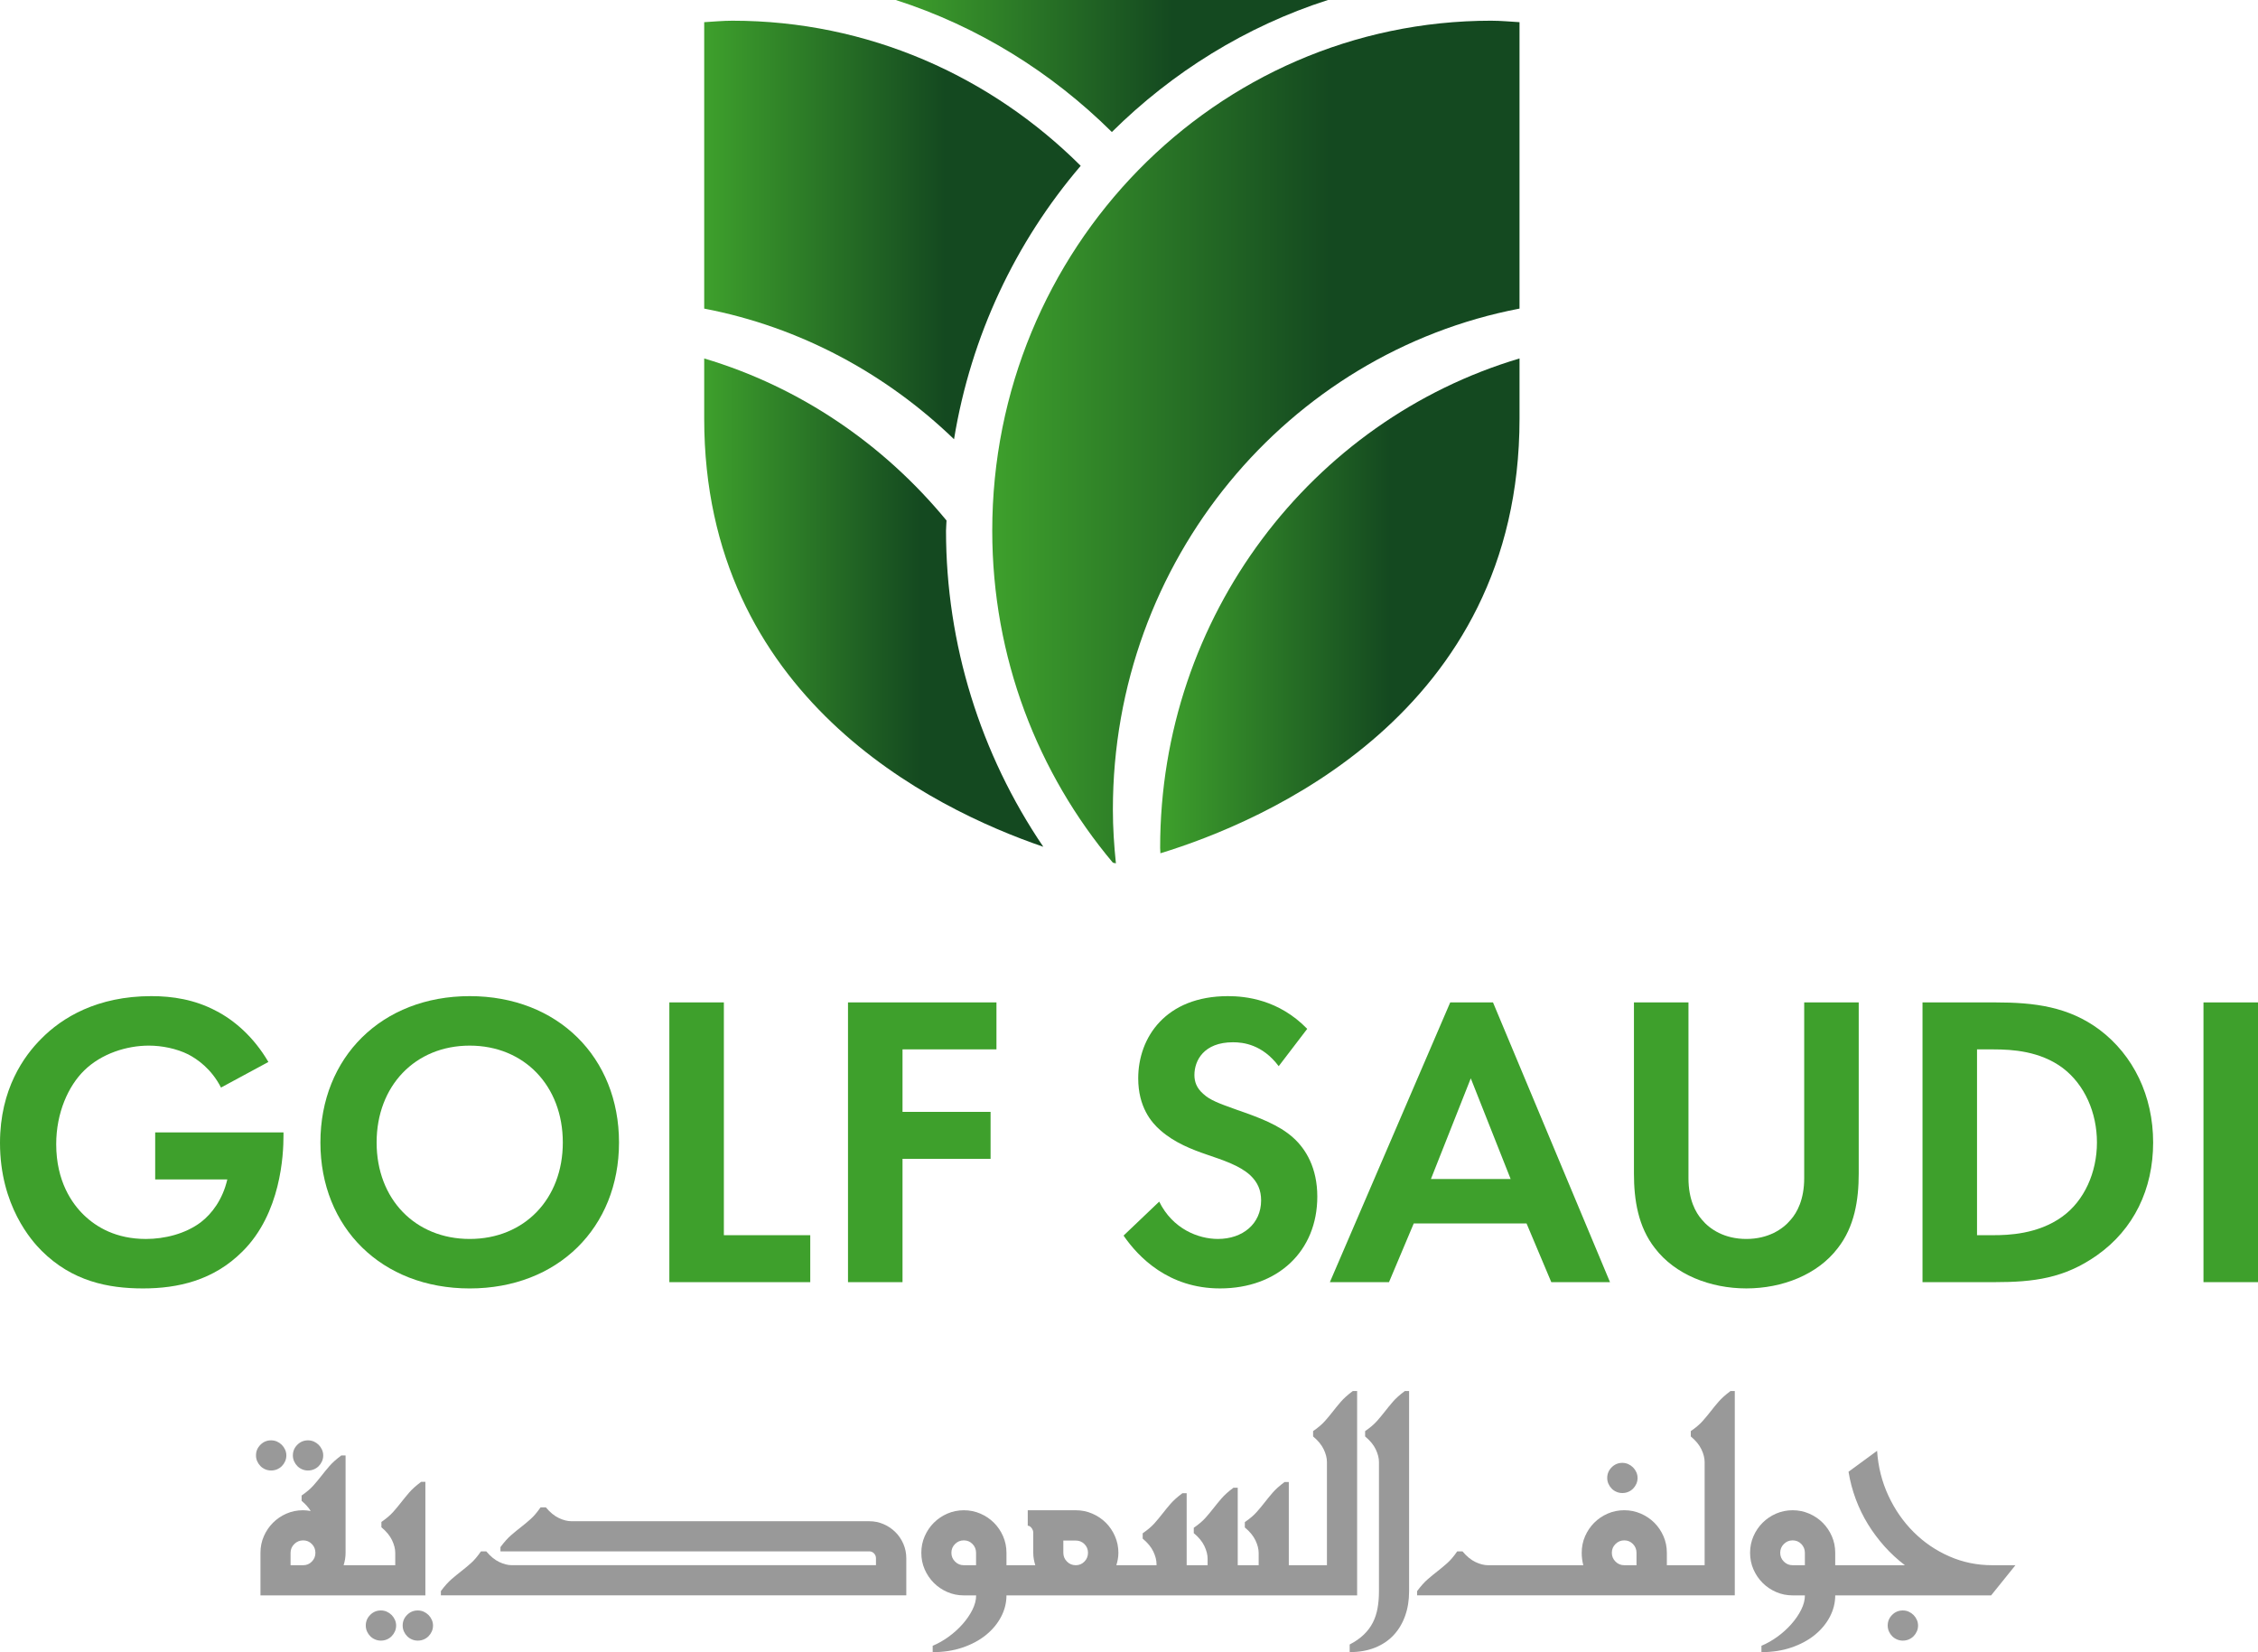 <?xml version="1.0" encoding="UTF-8"?>
<svg id="Layer_2" data-name="Layer 2" xmlns="http://www.w3.org/2000/svg" xmlns:xlink="http://www.w3.org/1999/xlink" viewBox="0 0 1794.6 1313.03">
  <defs>
    <style>
      .cls-1 {
        fill: url(#linear-gradient);
      }

      .cls-1, .cls-2, .cls-3, .cls-4, .cls-5, .cls-6, .cls-7 {
        stroke-width: 0px;
      }

      .cls-2 {
        fill: url(#linear-gradient-4);
      }

      .cls-3 {
        fill: url(#linear-gradient-2);
      }

      .cls-4 {
        fill: url(#linear-gradient-3);
      }

      .cls-5 {
        fill: url(#linear-gradient-5);
      }

      .cls-6 {
        fill: #3ea02c;
      }

      .cls-7 {
        fill: #999;
      }
    </style>
    <linearGradient id="linear-gradient" x1="-13653.62" y1="351.31" x2="-13234.57" y2="351.31" gradientTransform="translate(-12445.95) rotate(-180) scale(1 -1)" gradientUnits="userSpaceOnUse">
      <stop offset=".36" stop-color="#144920"/>
      <stop offset="1" stop-color="#3ea02c"/>
    </linearGradient>
    <linearGradient id="linear-gradient-2" x1="-13653.62" y1="481.52" x2="-13368" y2="481.52" xlink:href="#linear-gradient"/>
    <linearGradient id="linear-gradient-3" x1="-13501.35" y1="52.46" x2="-13157.9" y2="52.46" xlink:href="#linear-gradient"/>
    <linearGradient id="linear-gradient-4" x1="-13304.86" y1="182.77" x2="-13005.63" y2="182.77" xlink:href="#linear-gradient"/>
    <linearGradient id="linear-gradient-5" x1="-13275.14" y1="478.93" x2="-13005.63" y2="478.93" xlink:href="#linear-gradient"/>
  </defs>
  <g id="Layer_1-2" data-name="Layer 1">
    <g>
      <path class="cls-6" d="M123.32,900h101.99v2.67c0,15-2,61.66-32.66,91.99-23,23-51.32,29.32-78.99,29.32s-56.33-5.67-80.66-29.99c-7.67-7.67-33-35.67-33-85.66,0-43,19.33-69.32,32.67-82.66,16.66-17,44.66-33.99,87.65-33.99,16.67,0,34.33,2.67,51.33,11.67,14.33,7.33,29.99,20.66,41.66,40.66l-37.66,20.33c-7.67-15-19-22.67-26-26.33-9.33-4.67-21-7-31.33-7-17.66,0-37.66,6.33-51.32,19.67-12.67,12.33-22.33,33.66-22.33,58.66,0,29.66,12.67,47.32,22,56.33,10,9.67,25.67,19,49.33,19,14.66,0,31.32-4,43.66-13.33,8.67-6.67,17.33-18,21-34h-57.32v-37.33Z"/>
      <path class="cls-6" d="M491.97,908c0,67.66-48.66,115.99-118.66,115.99s-118.66-48.33-118.66-115.99,48.66-116.32,118.66-116.32,118.66,48.66,118.66,116.32ZM447.31,908c0-45-30.66-76.99-73.99-76.99s-73.99,31.99-73.99,76.99,30.67,76.66,73.99,76.66,73.99-31.67,73.99-76.66Z"/>
      <path class="cls-6" d="M575.31,796.67v184.98h68.66v37.33h-111.99v-222.32h43.33Z"/>
      <path class="cls-6" d="M791.96,834.01h-74.66v49.67h69.99v37.33h-69.99v97.99h-43.33v-222.32h117.99v37.33Z"/>
      <path class="cls-6" d="M1016.28,847.34c-13-17.33-28.33-19-36.33-19-23.33,0-30.66,14.67-30.66,26,0,5.33,1.67,10.33,7,15,5.34,5,12.67,7.67,26.67,12.66,17.33,6,33.66,12,45,22.33,9.99,9,19,24,19,46.66,0,43.33-31.33,72.99-77.32,72.99-41,0-65-25-76.66-41.99l28.33-27c10.66,21.67,31,29.67,46.66,29.67,19.67,0,34.33-12,34.33-30.66,0-8-2.67-14.33-8.67-20-8.33-7.67-21.67-12-34.33-16.33-11.67-4-25.67-9.33-37-19.33-7.33-6.33-17.67-18.66-17.67-41.33,0-32.66,22-65.32,71.32-65.32,14,0,40.33,2.67,63,26l-22.66,29.66Z"/>
      <path class="cls-6" d="M1213.27,972.33h-89.66l-19.67,46.66h-46.99l95.65-222.32h34l92.99,222.32h-46.66l-19.67-46.66ZM1200.61,937l-31.67-79.99-31.67,79.99h63.33Z"/>
      <path class="cls-6" d="M1341.95,796.67v139.66c0,17,5.67,27.33,10.66,33,6.33,7.67,18,15.33,35.33,15.33s29-7.67,35.33-15.33c5-5.67,10.66-16,10.66-33v-139.66h43.33v135.99c0,21-3.33,42.33-16.67,59.32-15.99,21-43.99,31.99-72.66,31.99s-56.66-11-72.66-31.99c-13.33-17-16.66-38.33-16.66-59.32v-135.99h43.33Z"/>
      <path class="cls-6" d="M1585.94,796.67c31,0,57.99,3.34,82.66,21.67,27,20.33,42.66,52.66,42.66,89.66s-15.33,69-44.66,89.66c-25.99,18.33-50.33,21.33-81.32,21.33h-57.32v-222.32h57.99ZM1571.28,981.66h13.33c11,0,35-.66,54.33-14.66,17.67-12.67,27.66-35.33,27.66-59s-9.67-45.99-27.32-59.32c-18-13.34-40-14.67-54.66-14.67h-13.33v147.65Z"/>
      <path class="cls-6" d="M1794.6,796.67v222.32h-43.33v-222.32h43.33Z"/>
    </g>
    <g>
      <path class="cls-1" d="M1185.21,16.46c7.59,0,14.99.73,22.46,1.16v227.63c-183.91,35.23-323.18,199.93-323.18,398.13,0,14.47.95,28.7,2.4,42.77-.74-.16-1.38-.3-2.4-.53-59.62-70.93-95.88-162.97-95.88-263.82,0-223.87,177.56-405.35,396.59-405.35Z"/>
      <path class="cls-3" d="M922.26,678.15c-.02-1.45-.21-2.86-.21-4.31,0-184.46,120.66-339.86,285.63-388.96v47.85c0,234.85-204.36,320.62-285.41,345.41Z"/>
      <path class="cls-4" d="M883.68,0h171.72c-65.27,20.95-123.77,57.41-171.72,104.92-47.95-47.51-106.45-83.96-171.72-104.92h171.72Z"/>
      <path class="cls-2" d="M858.91,131.79c-51.59,60.34-87.22,134.94-100.67,217.28-54.13-52.18-122.4-89.22-198.56-103.81V17.62c7.48-.43,14.88-1.16,22.46-1.16,107.73,0,205.29,44.06,276.77,115.32Z"/>
      <path class="cls-5" d="M752.27,413.66c-.05,2.73-.4,5.39-.4,8.14,0,89.97,27.33,177.53,77.32,251.18-88.99-30.48-269.51-119.48-269.51-340.24v-47.85c76.25,22.69,142.81,68.29,192.59,128.78Z"/>
    </g>
    <g>
      <path class="cls-7" d="M210.86,1167.76c1.45.62,2.98.92,4.58.92,1.69,0,3.27-.3,4.73-.92,1.45-.61,2.72-1.45,3.81-2.54s1.95-2.35,2.61-3.81.99-3.03.99-4.72c0-1.6-.33-3.12-.99-4.58s-1.53-2.72-2.61-3.81c-1.08-1.08-2.35-1.95-3.81-2.61-1.46-.66-3.03-.98-4.73-.98-3.29,0-6.11,1.18-8.46,3.53-2.35,2.35-3.52,5.16-3.52,8.45,0,1.69.33,3.26.99,4.72.66,1.46,1.53,2.73,2.61,3.81,1.08,1.08,2.35,1.93,3.81,2.54Z"/>
      <path class="cls-7" d="M236.37,1165.22c1.08,1.08,2.35,1.93,3.81,2.54,1.45.62,2.98.92,4.58.92,1.69,0,3.26-.3,4.72-.92,1.45-.61,2.72-1.45,3.81-2.54s1.95-2.35,2.61-3.81c.66-1.46.99-3.03.99-4.72,0-1.6-.33-3.12-.99-4.58-.66-1.46-1.53-2.72-2.61-3.81-1.08-1.08-2.35-1.95-3.81-2.61-1.46-.66-3.03-.98-4.72-.98-3.29,0-6.11,1.18-8.46,3.53-2.35,2.35-3.53,5.16-3.53,8.45,0,1.69.33,3.26.99,4.72.66,1.46,1.53,2.73,2.61,3.81Z"/>
      <path class="cls-7" d="M340.55,1283.5c-1.08-1.08-2.35-1.95-3.81-2.61s-3.03-.98-4.72-.98c-3.29,0-6.11,1.17-8.46,3.52-2.35,2.35-3.53,5.17-3.53,8.46,0,1.69.33,3.26.99,4.72.66,1.46,1.53,2.72,2.61,3.81,1.08,1.08,2.35,1.93,3.81,2.54,1.46.62,2.98.92,4.58.92,1.69,0,3.26-.3,4.72-.92,1.46-.61,2.73-1.46,3.81-2.54,1.08-1.08,1.95-2.35,2.61-3.81.66-1.46.99-3.03.99-4.72,0-1.6-.33-3.12-.99-4.58-.66-1.46-1.53-2.73-2.61-3.81Z"/>
      <path class="cls-7" d="M311.23,1283.5c-1.08-1.08-2.35-1.95-3.81-2.61-1.46-.66-3.03-.98-4.72-.98-3.29,0-6.11,1.17-8.46,3.52-2.35,2.35-3.53,5.17-3.53,8.46,0,1.69.33,3.26.99,4.72s1.53,2.72,2.61,3.81c1.08,1.08,2.35,1.93,3.81,2.54,1.45.62,2.98.92,4.58.92,1.69,0,3.26-.3,4.72-.92,1.45-.61,2.73-1.46,3.81-2.54,1.08-1.08,1.95-2.35,2.61-3.81.66-1.46.99-3.03.99-4.72,0-1.6-.33-3.12-.99-4.58-.66-1.46-1.53-2.73-2.61-3.81Z"/>
      <path class="cls-7" d="M338.08,1267.92v-90.22h-3.38c-4.04,3.01-7.21,5.85-9.52,8.53-2.3,2.68-4.44,5.29-6.41,7.83s-4.09,5.08-6.34,7.61c-2.25,2.54-5.35,5.17-9.3,7.89v4.23c3.95,3.29,6.77,6.72,8.46,10.29,1.69,3.57,2.54,6.91,2.54,10.01v9.87h-41.02c1.03-3.29,1.55-6.58,1.55-9.87v-77.39h-3.38c-4.04,3.01-7.21,5.85-9.52,8.53-2.3,2.68-4.44,5.28-6.41,7.83-1.97,2.54-4.09,5.07-6.34,7.61-2.25,2.54-5.36,5.17-9.3,7.89v4.23c3.12,2.6,5.51,5.3,7.22,8.08-1.99-.37-4.01-.61-6.09-.61-4.7,0-9.09.9-13.18,2.68-4.09,1.79-7.66,4.21-10.71,7.26-3.05,3.06-5.47,6.63-7.26,10.72s-2.68,8.48-2.68,13.18v33.83h131.1ZM247.86,1241.06c-1.88,1.93-4.18,2.9-6.91,2.9h-10.01v-9.87c0-2.72.99-5.05,2.96-6.98s4.32-2.89,7.05-2.89,5.03.96,6.91,2.89,2.82,4.25,2.82,6.98-.94,5.06-2.82,6.98Z"/>
      <path class="cls-7" d="M711.63,1217.66c-2.68-2.68-5.8-4.8-9.37-6.34-3.57-1.55-7.38-2.33-11.42-2.33h-236.69c-3.1,0-6.44-.85-10.01-2.54-3.57-1.69-7-4.52-10.29-8.46h-4.23c-2.73,3.95-5.36,7.05-7.9,9.3-2.54,2.25-5.07,4.37-7.61,6.34-2.54,1.97-5.14,4.11-7.82,6.41-2.68,2.31-5.52,5.48-8.53,9.52v3.38h293.08c1.5,0,2.77.54,3.81,1.62,1.03,1.08,1.55,2.37,1.55,3.88v5.5h-289.41c-3.1,0-6.44-.85-10.01-2.54s-7-4.51-10.29-8.45h-4.23c-2.73,3.95-5.35,7.04-7.89,9.3-2.54,2.25-5.07,4.37-7.61,6.34s-5.14,4.11-7.82,6.41-5.52,5.48-8.53,9.51v3.38h369.9v-29.46c0-4.04-.78-7.85-2.32-11.42-1.55-3.57-3.67-6.7-6.34-9.38Z"/>
      <path class="cls-7" d="M1078.56,1105.52h-3.38c-4.04,3.01-7.21,5.85-9.52,8.53-2.3,2.68-4.44,5.28-6.41,7.83-1.97,2.54-4.09,5.07-6.34,7.61-2.26,2.54-5.36,5.16-9.3,7.89v4.23c3.95,3.29,6.77,6.72,8.46,10.29s2.54,6.9,2.54,10.01v82.05h-30.3v-66.12h-3.38c-4.04,3.01-7.21,5.85-9.52,8.53-2.3,2.68-4.44,5.29-6.41,7.83s-4.09,5.08-6.34,7.61c-2.25,2.54-5.35,5.17-9.3,7.89v4.23c3.95,3.28,6.77,6.72,8.46,10.29,1.69,3.57,2.54,6.91,2.54,10.01v9.73h-16.64v-61.61h-3.38c-4.04,3.01-7.21,5.85-9.52,8.53-2.3,2.68-4.44,5.28-6.41,7.82-1.97,2.54-4.09,5.08-6.34,7.61-2.25,2.54-5.36,5.17-9.3,7.9v4.23c3.95,3.29,6.77,6.72,8.46,10.29,1.69,3.58,2.54,6.91,2.54,10.01v5.22h-16.64v-57.24h-3.38c-4.04,3.01-7.21,5.85-9.52,8.53-2.3,2.68-4.44,5.28-6.41,7.83-1.98,2.54-4.09,5.07-6.34,7.61-2.26,2.54-5.36,5.17-9.3,7.89v4.23c3.95,3.29,6.77,6.72,8.46,10.29s2.54,6.9,2.54,10.01v.85h-31.94c.98-3.14,1.63-6.39,1.63-9.87,0-4.6-.89-8.97-2.68-13.11-1.79-4.13-4.21-7.73-7.26-10.78-3.06-3.05-6.65-5.47-10.79-7.26-4.14-1.79-8.51-2.68-13.11-2.68h-38.2v12.27c.66,0,1.27.21,1.83.64.56.42,1.03.92,1.41,1.48.37.56.66,1.13.85,1.69.19.56.28.98.28,1.26v16.5c0,3.48.66,6.73,1.63,9.87h-22.92v-9.87c0-4.7-.9-9.09-2.68-13.18-1.79-4.09-4.21-7.66-7.26-10.72-3.05-3.05-6.65-5.47-10.78-7.26-4.14-1.79-8.51-2.68-13.11-2.68s-9.09.9-13.18,2.68c-4.09,1.79-7.66,4.21-10.72,7.26-3.05,3.06-5.47,6.63-7.26,10.72s-2.68,8.48-2.68,13.18.89,9.1,2.68,13.18,4.21,7.66,7.26,10.71c3.05,3.06,6.63,5.48,10.72,7.26,4.09,1.79,8.48,2.68,13.18,2.68h9.73c0,3.67-.99,7.47-2.96,11.42s-4.58,7.75-7.83,11.42c-3.24,3.67-6.93,7-11.06,10.01-4.14,3-8.37,5.4-12.69,7.19v5.07c8.65,0,16.57-1.22,23.75-3.67,7.19-2.44,13.37-5.75,18.54-9.93,5.17-4.19,9.19-9,12.05-14.45,2.87-5.45,4.3-11.14,4.3-17.06h278.7v-162.4ZM775.75,1243.96h-9.73c-2.73,0-5.05-.96-6.98-2.9-1.93-1.92-2.89-4.25-2.89-6.98s.96-5.05,2.89-6.98,4.25-2.89,6.98-2.89,5.03.96,6.91,2.89,2.82,4.25,2.82,6.98v9.87ZM861.89,1241.06c-1.88,1.93-4.18,2.9-6.91,2.9s-5.05-.96-6.98-2.9c-1.93-1.92-2.89-4.25-2.89-6.98v-9.73h9.87c2.73,0,5.03.94,6.91,2.82,1.88,1.88,2.82,4.18,2.82,6.9s-.94,5.06-2.82,6.98Z"/>
      <path class="cls-7" d="M1107.01,1114.05c-2.3,2.68-4.44,5.28-6.41,7.83-1.97,2.54-4.09,5.07-6.34,7.61-2.25,2.54-5.35,5.16-9.3,7.89v4.23c3.95,3.29,6.77,6.72,8.46,10.29,1.69,3.57,2.54,6.9,2.54,10.01v102.77c0,4.88-.37,9.39-1.13,13.53-.75,4.13-2,7.91-3.74,11.34s-4.11,6.6-7.12,9.52c-3.01,2.91-6.77,5.55-11.28,7.89v6.06c7.52,0,14.21-1.18,20.09-3.53,5.87-2.35,10.81-5.66,14.8-9.93,3.99-4.28,7.05-9.38,9.16-15.3,2.12-5.92,3.17-12.45,3.17-19.59v-159.16h-3.38c-4.04,3.01-7.21,5.85-9.52,8.53Z"/>
      <path class="cls-7" d="M1280.98,1183.13c1.08,1.08,2.35,1.93,3.81,2.54,1.45.62,2.98.92,4.58.92,1.69,0,3.26-.3,4.72-.92,1.45-.61,2.72-1.46,3.81-2.54,1.08-1.08,1.95-2.35,2.61-3.81s.99-3.03.99-4.72c0-1.6-.33-3.12-.99-4.58s-1.53-2.73-2.61-3.81-2.35-1.95-3.81-2.61c-1.46-.66-3.03-.99-4.72-.99-3.29,0-6.11,1.18-8.46,3.53-2.35,2.35-3.53,5.17-3.53,8.46,0,1.69.33,3.26.99,4.72.66,1.46,1.53,2.72,2.61,3.81Z"/>
      <path class="cls-7" d="M1365.85,1114.05c-2.3,2.68-4.44,5.28-6.41,7.83-1.97,2.54-4.09,5.07-6.34,7.61-2.26,2.54-5.36,5.16-9.3,7.89v4.23c3.95,3.29,6.77,6.72,8.46,10.29s2.54,6.9,2.54,10.01v82.05h-30.03v-9.87c0-4.7-.89-9.09-2.68-13.18s-4.21-7.66-7.26-10.72c-3.06-3.05-6.65-5.47-10.79-7.26-4.14-1.79-8.51-2.68-13.11-2.68s-9.09.9-13.18,2.68c-4.09,1.79-7.66,4.21-10.71,7.26-3.06,3.06-5.47,6.63-7.26,10.72s-2.68,8.48-2.68,13.18c0,3.38.42,6.68,1.27,9.87h-75.7c-3.1,0-6.44-.85-10.01-2.54s-7-4.51-10.29-8.45h-4.23c-2.73,3.95-5.36,7.04-7.9,9.3-2.54,2.25-5.07,4.37-7.61,6.34-2.54,1.97-5.14,4.11-7.82,6.41s-5.52,5.48-8.53,9.51v3.38h252.48v-162.4h-3.38c-4.04,3.01-7.21,5.85-9.52,8.53ZM1300.65,1243.96h-9.73c-2.73,0-5.05-.96-6.98-2.9-1.93-1.92-2.89-4.25-2.89-6.98s.96-5.05,2.89-6.98c1.92-1.93,4.25-2.89,6.98-2.89s5.03.96,6.91,2.89c1.88,1.93,2.82,4.25,2.82,6.98v9.87Z"/>
      <path class="cls-7" d="M1520.82,1283.5c-1.08-1.08-2.35-1.95-3.81-2.61-1.46-.66-3.03-.98-4.72-.98-3.29,0-6.11,1.17-8.46,3.52-2.35,2.35-3.53,5.17-3.53,8.46,0,1.69.33,3.26.99,4.72.66,1.46,1.53,2.72,2.61,3.81,1.08,1.08,2.35,1.93,3.81,2.54,1.45.62,2.98.92,4.58.92,1.69,0,3.26-.3,4.72-.92,1.45-.61,2.72-1.46,3.81-2.54,1.08-1.08,1.95-2.35,2.61-3.81.66-1.46.99-3.03.99-4.72,0-1.6-.33-3.12-.99-4.58-.66-1.46-1.53-2.73-2.61-3.81Z"/>
      <path class="cls-7" d="M1583.34,1243.96c-12.03,0-23.4-2.35-34.11-7.05-10.71-4.7-20.18-11.16-28.4-19.38-8.22-8.22-14.9-17.85-20.02-28.9-5.12-11.04-8.11-22.91-8.95-35.6l-22.7,16.64c1.22,7.52,3.15,14.8,5.78,21.85,2.63,7.04,5.87,13.69,9.73,19.95,3.85,6.25,8.25,12.12,13.18,17.62,4.94,5.5,10.31,10.45,16.14,14.88h-55.4v-9.87c0-4.7-.9-9.09-2.68-13.18-1.79-4.09-4.21-7.66-7.26-10.72-3.05-3.05-6.65-5.47-10.78-7.26-4.14-1.79-8.51-2.68-13.11-2.68s-9.09.9-13.18,2.68c-4.09,1.79-7.66,4.21-10.72,7.26-3.05,3.06-5.47,6.63-7.26,10.72s-2.68,8.48-2.68,13.18.89,9.1,2.68,13.18,4.21,7.66,7.26,10.71c3.05,3.06,6.63,5.48,10.72,7.26,4.09,1.79,8.48,2.68,13.18,2.68h9.73c0,3.67-.99,7.47-2.96,11.42-1.97,3.95-4.58,7.75-7.83,11.42-3.24,3.67-6.93,7-11.06,10.01-4.14,3-8.37,5.4-12.69,7.19v5.07c8.65,0,16.57-1.22,23.75-3.67,7.19-2.44,13.37-5.75,18.54-9.93,5.17-4.19,9.19-9,12.05-14.45s4.3-11.14,4.3-17.06h123.91l19.31-23.96h-18.47ZM1434.47,1243.96h-9.73c-2.73,0-5.05-.96-6.98-2.9-1.93-1.92-2.89-4.25-2.89-6.98s.96-5.05,2.89-6.98,4.25-2.89,6.98-2.89,5.03.96,6.91,2.89,2.82,4.25,2.82,6.98v9.87Z"/>
    </g>
  </g>
</svg>